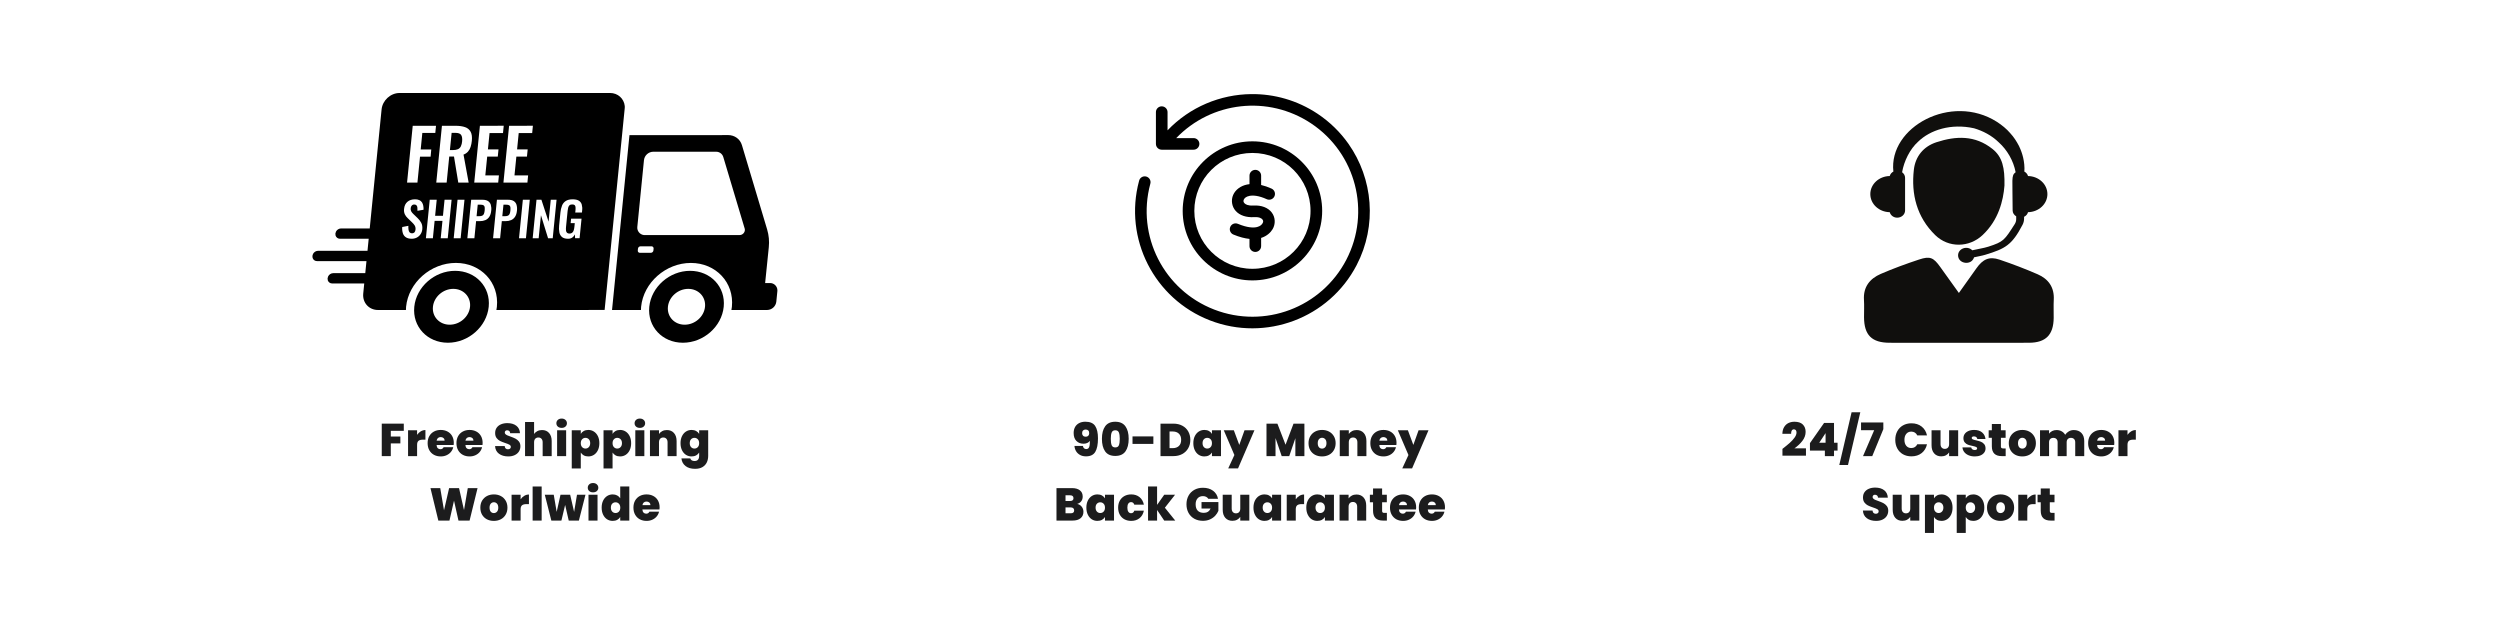 <svg version="1.0" preserveAspectRatio="xMidYMid meet" height="500" viewBox="0 0 1500 375" zoomAndPan="magnify" width="2000" xmlns:xlink="http://www.w3.org/1999/xlink" xmlns="http://www.w3.org/2000/svg"><defs><g></g><clipPath id="40d68750d8"><path clip-rule="nonzero" d="M 187.445 55.73 L 466.445 55.73 L 466.445 205.66 L 187.445 205.66 Z M 187.445 55.73"></path></clipPath><clipPath id="adf1abea03"><path clip-rule="nonzero" d="M 1118 154 L 1232.598 154 L 1232.598 205.711 L 1118 205.711 Z M 1118 154"></path></clipPath><clipPath id="d83dd28db2"><rect height="79" y="0" width="200" x="0"></rect></clipPath><clipPath id="3dfe9a1856"><rect height="79" y="0" width="237" x="0"></rect></clipPath><clipPath id="eb4c82cf3e"><rect height="79" y="0" width="215" x="0"></rect></clipPath></defs><g clip-path="url(#40d68750d8)"><path fill-rule="evenodd" fill-opacity="1" d="M 412.949 173.316 C 406.816 173.316 401.336 178.133 400.75 184.07 C 400.16 190.012 404.66 194.82 410.812 194.82 C 416.961 194.82 422.426 190.008 423.012 184.07 C 423.609 178.133 419.102 173.316 412.949 173.316 Z M 271.969 173.316 C 265.824 173.316 260.355 178.133 259.758 184.07 C 259.168 190.012 263.672 194.82 269.82 194.82 C 275.969 194.82 281.434 190.008 282.023 184.07 C 282.609 178.133 278.109 173.316 271.969 173.316 Z M 414.047 162.496 C 426.383 162.496 435.418 172.148 434.23 184.066 C 433.047 195.988 422.074 205.641 409.746 205.641 C 397.41 205.641 388.367 195.988 389.566 184.066 C 390.773 172.148 401.719 162.496 414.055 162.496 Z M 273.055 162.496 C 285.391 162.496 294.426 172.148 293.227 184.066 C 292.027 195.988 281.074 205.641 268.738 205.641 C 256.402 205.641 247.367 195.988 248.57 184.066 C 249.77 172.148 260.719 162.496 273.055 162.496 Z M 384.32 147.785 C 383.523 147.801 382.867 148.398 382.777 149.188 L 382.672 150.285 C 382.582 150.969 383.059 151.59 383.738 151.676 C 383.805 151.684 383.863 151.688 383.934 151.688 L 390.508 151.688 C 391.305 151.668 391.961 151.07 392.051 150.285 L 392.16 149.188 C 392.242 148.504 391.766 147.883 391.09 147.793 C 391.02 147.789 390.961 147.781 390.902 147.785 Z M 302.082 122.805 L 303.676 122.805 C 304.547 122.805 305.176 122.93 305.562 123.176 C 305.949 123.438 306.203 123.863 306.246 124.332 C 306.316 125.012 306.309 125.699 306.227 126.379 C 306.18 127.051 306.031 127.703 305.785 128.332 C 305.598 128.793 305.25 129.168 304.801 129.387 C 304.227 129.629 303.609 129.738 302.984 129.715 L 301.387 129.715 L 302.082 122.812 Z M 286.637 122.805 L 288.23 122.805 C 289.105 122.805 289.738 122.93 290.125 123.176 C 290.512 123.438 290.766 123.863 290.805 124.332 C 290.879 125.012 290.871 125.699 290.789 126.379 C 290.734 127.047 290.586 127.703 290.348 128.332 C 290.16 128.789 289.812 129.168 289.363 129.387 C 288.789 129.629 288.172 129.738 287.547 129.715 L 285.949 129.715 L 286.637 122.812 Z M 321.906 119.844 L 319.605 142.949 L 323.199 142.949 L 324.57 129.145 L 328.84 142.949 L 331.637 142.949 L 333.938 119.844 L 330.457 119.844 L 329.145 133.004 L 324.844 119.844 Z M 313.707 119.844 L 311.406 142.949 L 315.566 142.949 L 317.867 119.844 Z M 298.152 119.844 L 295.848 142.949 L 300.066 142.949 L 301.09 132.684 L 303.371 132.684 C 304.512 132.707 305.645 132.492 306.703 132.055 C 307.664 131.633 308.477 130.93 309.035 130.043 C 309.648 129.125 310.02 127.914 310.168 126.41 C 310.324 125.223 310.234 124.016 309.906 122.859 C 309.641 121.934 309.043 121.141 308.223 120.621 C 307.41 120.109 306.316 119.855 304.922 119.852 Z M 282.715 119.844 L 280.414 142.949 L 284.633 142.949 L 285.652 132.684 L 287.934 132.684 C 289.074 132.707 290.207 132.492 291.266 132.055 C 292.227 131.633 293.039 130.93 293.598 130.043 C 294.203 129.125 294.582 127.914 294.73 126.41 C 294.887 125.223 294.797 124.016 294.477 122.859 C 294.203 121.934 293.605 121.141 292.785 120.621 C 291.973 120.109 290.879 119.855 289.484 119.852 Z M 274.531 119.844 L 272.219 142.949 L 276.387 142.949 L 278.691 119.844 Z M 257.844 119.844 L 255.539 142.949 L 259.727 142.949 L 260.77 132.512 L 265.477 132.512 L 264.43 142.949 L 268.648 142.949 L 270.953 119.844 L 266.734 119.844 L 265.773 129.496 L 261.07 129.496 L 262.031 119.844 Z M 343.598 119.586 C 341.906 119.586 340.551 119.906 339.531 120.543 C 338.492 121.191 337.688 122.156 337.242 123.293 C 336.703 124.664 336.367 126.105 336.25 127.57 L 335.473 135.324 C 335.305 136.727 335.355 138.148 335.637 139.531 C 335.848 140.613 336.43 141.59 337.285 142.285 C 338.113 142.926 339.285 143.25 340.797 143.254 C 341.719 143.293 342.629 143.039 343.391 142.523 C 344.062 142.039 344.598 141.398 344.957 140.656 L 345.047 142.938 L 347.75 142.938 L 348.922 131.219 L 342.652 131.219 L 342.383 133.871 L 344.867 133.871 L 344.648 136.039 C 344.59 136.773 344.441 137.5 344.227 138.203 C 344.055 138.75 343.75 139.246 343.324 139.633 C 342.867 139.992 342.289 140.176 341.707 140.145 C 341.16 140.188 340.633 140.016 340.215 139.672 C 339.855 139.305 339.641 138.828 339.605 138.316 C 339.531 137.629 339.531 136.93 339.605 136.238 L 340.566 126.574 C 340.633 125.922 340.738 125.27 340.895 124.633 C 341.012 124.094 341.273 123.602 341.66 123.207 C 342.027 122.848 342.586 122.664 343.324 122.664 C 344.031 122.664 344.523 122.805 344.805 123.082 C 345.121 123.41 345.297 123.84 345.312 124.293 C 345.367 124.93 345.352 125.566 345.285 126.203 L 345.148 127.516 L 349.168 127.516 L 349.285 126.316 C 349.449 125.098 349.359 123.863 349.039 122.68 C 348.758 121.715 348.117 120.895 347.258 120.383 C 346.379 119.852 345.148 119.586 343.578 119.586 Z M 248.973 119.586 C 247.129 119.586 245.633 120.078 244.469 121.066 C 243.301 122.059 242.629 123.465 242.449 125.289 C 242.293 126.379 242.434 127.488 242.852 128.504 C 243.27 129.391 243.859 130.184 244.574 130.844 L 247.227 133.414 C 247.855 133.98 248.406 134.633 248.859 135.352 C 249.27 136.109 249.418 136.98 249.293 137.832 C 249.254 138.398 249.055 138.934 248.711 139.387 C 247.906 140.18 246.625 140.203 245.781 139.445 C 245.418 138.992 245.184 138.441 245.117 137.859 C 245 137.074 244.969 136.281 245.02 135.492 L 241.332 136.207 C 241.211 137.504 241.355 138.812 241.75 140.055 C 242.078 141.043 242.734 141.887 243.621 142.438 C 244.5 142.977 245.633 143.25 247.02 143.25 C 248.098 143.266 249.164 143.02 250.129 142.52 C 251.02 142.051 251.789 141.359 252.348 140.512 C 252.93 139.637 253.281 138.633 253.371 137.586 C 253.52 136.066 253.309 134.77 252.742 133.695 C 252.191 132.641 251.461 131.691 250.59 130.887 L 247.957 128.348 C 247.465 127.898 247.047 127.375 246.715 126.793 C 246.422 126.199 246.324 125.527 246.422 124.871 C 246.461 124.297 246.691 123.754 247.07 123.328 C 247.449 122.914 248.004 122.688 248.57 122.715 C 249.062 122.672 249.555 122.848 249.902 123.199 C 250.211 123.582 250.387 124.051 250.426 124.539 C 250.492 125.184 250.508 125.832 250.477 126.48 L 254.121 125.852 C 254.16 125.051 254.102 124.258 253.965 123.469 C 253.848 122.758 253.586 122.074 253.215 121.461 C 252.824 120.855 252.273 120.375 251.625 120.078 C 250.781 119.715 249.883 119.543 248.965 119.578 Z M 391.902 91.039 C 389.066 91.102 386.711 93.242 386.383 96.062 L 382.398 136.035 C 382.09 138.484 383.828 140.719 386.281 141.027 C 386.488 141.051 386.703 141.062 386.914 141.059 L 428.031 141.059 L 428.031 141.027 L 443.816 141.027 C 444.176 141.027 444.539 140.957 444.875 140.828 C 446.375 140.242 447.246 138.613 446.82 137.164 L 433.969 94.199 C 433.395 92.285 431.621 90.996 429.625 91.039 L 391.879 91.039 Z M 436.848 81.039 C 440.777 81.039 444.07 83.43 445.152 87.078 L 460.297 137.711 C 461.32 141.168 461.652 144.793 461.273 148.379 L 459.082 169.82 L 461.938 169.82 C 464.375 169.77 466.387 171.703 466.441 174.137 C 466.445 174.355 466.441 174.578 466.41 174.793 L 465.789 181.016 C 465.469 183.805 463.137 185.93 460.336 185.988 L 438.844 185.988 L 439.137 184.09 C 440.598 169.559 429.566 157.766 414.523 157.766 C 399.48 157.766 386.109 169.547 384.664 184.09 L 384.566 185.988 L 367.219 185.988 L 377.68 81.082 L 436.832 81.059 Z M 270.961 79.719 L 273.234 79.719 C 275 79.719 276.156 80.148 276.699 81 C 277.25 81.855 277.438 83.141 277.266 84.848 C 277.191 85.875 276.938 86.883 276.508 87.816 C 276.148 88.559 275.543 89.156 274.801 89.5 C 273.875 89.883 272.875 90.066 271.879 90.027 L 269.945 90.027 L 270.977 79.719 Z M 305.457 75.469 L 302.066 109.543 L 316.445 109.543 L 316.875 105.254 L 308.691 105.254 L 309.816 93.977 L 316.168 93.977 L 316.602 89.645 L 310.25 89.645 L 311.227 79.848 L 319.301 79.848 L 319.738 75.457 Z M 287.941 75.469 L 284.543 109.543 L 298.922 109.543 L 299.352 105.254 L 291.191 105.254 L 292.316 93.977 L 298.668 93.977 L 299.098 89.645 L 292.75 89.645 L 293.727 79.848 L 301.797 79.848 L 302.238 75.457 Z M 265.16 75.469 L 261.762 109.543 L 267.988 109.543 L 269.543 93.938 L 272.398 93.938 L 274.965 109.543 L 281.188 109.543 L 278.109 92.758 C 279.137 92.391 280.062 91.777 280.793 90.973 C 281.5 90.156 282.031 89.203 282.352 88.176 C 282.738 86.973 282.992 85.73 283.102 84.473 C 283.328 82.199 283.094 80.406 282.395 79.09 C 281.688 77.762 280.496 76.758 279.062 76.293 C 277.527 75.746 275.613 75.473 273.324 75.469 Z M 247.637 75.469 L 244.238 109.543 L 250.461 109.543 L 252.012 94.02 L 258.363 94.02 L 258.758 89.691 L 252.414 89.691 L 253.398 79.766 L 261.18 79.766 L 261.605 75.473 Z M 239.805 55.785 L 366 55.785 C 370.754 55.785 374.391 59.16 374.859 63.645 L 374.859 64.723 L 362.77 185.969 L 353.312 185.969 L 353.02 185.996 L 297.84 185.996 L 298.129 184.07 C 299.59 169.543 288.559 157.75 273.512 157.75 C 258.469 157.75 245.102 169.531 243.648 184.07 L 243.559 185.996 L 226.797 185.996 C 221.363 185.996 217.398 181.59 217.941 176.152 L 218.543 170.078 L 199.328 170.078 C 198.121 170.102 197.039 169.336 196.668 168.188 L 196.547 166.984 L 196.906 165.781 C 197.496 164.641 198.664 163.918 199.945 163.891 L 219.164 163.891 L 219.879 156.668 L 190.227 156.668 C 189.02 156.695 187.938 155.926 187.566 154.777 L 187.445 153.574 L 187.805 152.371 C 188.395 151.23 189.562 150.504 190.848 150.48 L 220.496 150.48 L 221.223 143.254 L 204.008 143.254 C 202.809 143.273 201.73 142.508 201.348 141.363 L 201.23 140.156 L 201.594 138.957 C 202.184 137.816 203.348 137.094 204.629 137.066 L 221.832 137.066 L 228.957 65.637 C 229.504 60.199 234.348 55.793 239.773 55.793 Z M 239.805 55.785" fill="#000000"></path></g><path fill-rule="nonzero" fill-opacity="1" d="M 750.781 56.461 C 764.477 56.316 778.312 60.148 790.469 68.211 C 797.945 73.176 804.188 79.348 809.09 86.309 C 823.785 107.199 826.391 135.227 813.977 159.086 C 797.434 190.895 759.461 205.195 725.973 192.238 C 692.484 179.27 674.129 143.148 683.438 108.527 C 683.871 106.598 685.824 105.414 687.738 105.926 C 689.656 106.445 690.758 108.441 690.172 110.332 C 681.781 141.566 698.277 174.027 728.504 185.73 C 758.719 197.434 792.844 184.586 807.781 155.879 C 822.703 127.172 813.594 91.918 786.605 74 C 760.863 56.922 726.836 60.902 705.734 82.863 L 716.078 82.863 C 718.031 82.824 719.629 84.391 719.629 86.34 C 719.629 88.289 718.031 89.863 716.078 89.824 L 697.035 89.824 C 695.109 89.824 693.551 88.262 693.551 86.34 L 693.551 67.344 C 693.512 65.379 695.117 63.773 697.09 63.805 C 699.016 63.836 700.566 65.418 700.527 67.344 L 700.527 78.203 C 713.98 64.133 732.246 56.652 750.781 56.461 Z M 750.781 56.461" fill="#000000"></path><path fill-rule="nonzero" fill-opacity="1" d="M 751.453 91.773 C 770.758 91.773 786.32 107.285 786.32 126.531 C 786.32 145.762 770.758 161.277 751.453 161.277 C 732.16 161.277 716.598 145.762 716.598 126.531 C 716.598 107.285 732.16 91.773 751.453 91.773 Z M 751.453 84.801 C 728.387 84.801 709.613 103.523 709.613 126.527 C 709.613 149.523 728.387 168.246 751.453 168.246 C 774.531 168.246 793.305 149.523 793.305 126.527 C 793.305 103.527 774.531 84.801 751.453 84.801 Z M 751.453 84.801" fill="#000000"></path><path fill-rule="nonzero" fill-opacity="1" d="M 753.129 101.914 C 751.211 101.941 749.676 103.516 749.695 105.438 L 749.695 110.496 C 749.242 110.555 748.789 110.613 748.348 110.695 C 744.332 111.492 741.242 113.875 739.887 116.984 C 738.531 120.094 739.051 123.918 741.426 126.566 C 743.805 129.215 747.711 130.559 752.453 130.285 C 755.668 130.094 756.984 131.043 757.5 131.723 C 758.016 132.402 758.047 133.102 757.555 133.941 C 757.121 134.68 756.293 135.707 754.223 136.227 C 752.156 136.742 748.547 136.707 742.75 134.305 C 740.961 133.539 738.883 134.371 738.145 136.176 C 737.395 137.973 738.27 140.027 740.078 140.746 C 743.734 142.254 746.91 143.059 749.691 143.336 L 749.691 147.609 C 749.66 149.559 751.234 151.164 753.184 151.164 C 755.137 151.164 756.719 149.559 756.68 147.609 L 756.68 142.754 C 760.191 141.656 762.465 139.391 763.598 137.453 C 765.379 134.398 765.27 130.422 763.059 127.516 C 760.855 124.602 756.863 123.039 752.031 123.32 C 748.797 123.52 747.277 122.617 746.645 121.906 C 746.016 121.207 745.938 120.562 746.285 119.754 C 746.645 118.949 747.547 117.949 749.711 117.527 C 751.879 117.098 755.324 117.363 760.039 119.516 C 761.789 120.312 763.867 119.547 764.668 117.785 C 765.477 116.039 764.695 113.965 762.945 113.168 C 760.734 112.16 758.645 111.449 756.68 110.996 L 756.68 105.43 C 756.711 103.469 755.102 101.871 753.129 101.914 Z M 753.129 101.914" fill="#000000"></path><path fill-rule="nonzero" fill-opacity="1" d="M 1216.809 105.621 C 1216.488 104.469 1215.707 103.52 1214.605 102.941 C 1214.848 100.344 1214.492 97.156 1213.883 94.535 C 1213.367 92.375 1212.559 89.965 1211.32 87.453 C 1210.008 84.969 1208.395 82.324 1206.129 79.891 C 1203.977 77.371 1201.203 75.078 1198.074 73.059 C 1170.781 55.742 1133.098 76.223 1136.023 102.949 C 1134.93 103.527 1134.156 104.469 1133.836 105.613 C 1127.379 105.73 1122.184 110.531 1122.184 116.461 C 1122.184 122.391 1127.379 127.199 1133.836 127.316 C 1134.352 129.184 1136.117 130.605 1138.324 130.605 C 1140.941 130.605 1143.047 128.672 1143.047 126.281 L 1143.047 106.656 C 1143.047 105.297 1142.324 104.129 1141.258 103.34 C 1142.438 96.582 1145.953 89.445 1150.875 85.012 C 1158.102 77.965 1170.645 73.898 1184.434 76.969 C 1189.738 78.547 1194.961 81.203 1199.312 85.461 C 1204.156 89.812 1208.09 96.336 1209.371 103.34 C 1206.582 105.41 1207.582 107.199 1207.582 126.281 C 1207.582 127.773 1208.465 129.027 1209.719 129.801 L 1209.719 131.465 C 1209.719 132.516 1209.422 133.551 1208.852 134.441 C 1202.68 144.059 1202.273 145.035 1192.957 148.02 C 1190.023 148.953 1186.715 149.359 1183.367 150.176 C 1180.281 147.129 1174.844 149.133 1174.844 153.211 C 1174.844 158.359 1182.883 159.539 1184.438 154.391 C 1186.699 153.84 1189.023 153.516 1191.211 152.848 C 1203.23 149.191 1207.164 147.02 1213.527 134.875 C 1214.129 133.727 1214.449 132.449 1214.449 131.156 L 1214.449 130.082 C 1215.637 129.52 1216.477 128.527 1216.809 127.309 C 1223.262 127.191 1228.445 122.391 1228.445 116.461 C 1228.445 110.539 1223.262 105.746 1216.809 105.621" fill="#100f0d"></path><g clip-path="url(#adf1abea03)"><path fill-rule="nonzero" fill-opacity="1" d="M 1175.328 175.777 C 1179.188 170.359 1182.551 165.703 1185.844 161.004 C 1189.703 155.492 1193.594 153.711 1199.691 155.77 C 1207.438 158.383 1215.105 161.309 1222.609 164.574 C 1229.047 167.375 1232.66 172.387 1232.262 179.816 C 1232.059 183.473 1232.262 187.145 1232.211 190.809 C 1232.082 200.902 1227.48 205.602 1217.48 205.652 C 1204.57 205.734 1191.66 205.684 1178.746 205.684 C 1163.742 205.684 1148.73 205.719 1133.734 205.66 C 1123.004 205.609 1118.477 201.027 1118.418 190.352 C 1118.398 186.863 1118.594 183.363 1118.375 179.891 C 1117.898 172.156 1121.883 167.188 1128.449 164.348 C 1135.957 161.105 1143.664 158.289 1151.426 155.719 C 1158.043 153.516 1160.094 154.5 1164.191 160.242 C 1167.719 165.188 1171.273 170.121 1175.328 175.777" fill="#100f0d"></path></g><path fill-rule="nonzero" fill-opacity="1" d="M 1202.68 111.344 C 1201.969 120.453 1199.098 132.09 1189.543 141.055 C 1181.449 148.648 1169.094 148.836 1161.129 141.062 C 1150.094 130.277 1146.609 116.57 1148.32 101.77 C 1149.211 94.027 1153.93 87.93 1161.859 85.34 C 1173.648 81.477 1185.07 81.094 1195.445 89.344 C 1201.508 94.152 1202.891 100.754 1202.68 111.344" fill="#100f0d"></path><g transform="matrix(1, 0, 0, 1, 227, 244)"><g clip-path="url(#d83dd28db2)"><g fill-opacity="1" fill="#1c1c1d"><g transform="translate(0.508, 29.669)"><g><path d="M 14.766 -19.484 L 14.766 -15.172 L 6.969 -15.172 L 6.969 -11.75 L 12.719 -11.75 L 12.719 -7.625 L 6.969 -7.625 L 6.969 0 L 1.547 0 L 1.547 -19.484 Z M 14.766 -19.484"></path></g></g></g><g fill-opacity="1" fill="#1c1c1d"><g transform="translate(16.288, 29.669)"><g><path d="M 6.969 -12.766 C 7.57 -13.648 8.305 -14.348 9.172 -14.859 C 10.035 -15.379 10.969 -15.641 11.969 -15.641 L 11.969 -9.875 L 10.453 -9.875 C 9.266 -9.875 8.383 -9.641 7.812 -9.172 C 7.25 -8.711 6.969 -7.91 6.969 -6.766 L 6.969 0 L 1.547 0 L 1.547 -15.5 L 6.969 -15.5 Z M 6.969 -12.766"></path></g></g></g><g fill-opacity="1" fill="#1c1c1d"><g transform="translate(28.917, 29.669)"><g><path d="M 16.359 -7.938 C 16.359 -7.508 16.332 -7.082 16.281 -6.656 L 6.031 -6.656 C 6.082 -5.812 6.316 -5.18 6.734 -4.766 C 7.148 -4.348 7.676 -4.141 8.312 -4.141 C 9.219 -4.141 9.863 -4.547 10.25 -5.359 L 16.031 -5.359 C 15.789 -4.297 15.32 -3.344 14.625 -2.5 C 13.938 -1.664 13.066 -1.008 12.016 -0.531 C 10.973 -0.051 9.816 0.188 8.547 0.188 C 7.016 0.188 5.656 -0.129 4.469 -0.766 C 3.281 -1.41 2.348 -2.332 1.672 -3.531 C 0.992 -4.727 0.656 -6.141 0.656 -7.766 C 0.656 -9.391 0.988 -10.797 1.656 -11.984 C 2.32 -13.172 3.25 -14.086 4.438 -14.734 C 5.625 -15.379 6.992 -15.703 8.547 -15.703 C 10.066 -15.703 11.414 -15.383 12.594 -14.75 C 13.781 -14.125 14.703 -13.227 15.359 -12.062 C 16.023 -10.895 16.359 -9.52 16.359 -7.938 Z M 10.828 -9.281 C 10.828 -9.945 10.609 -10.469 10.172 -10.844 C 9.734 -11.227 9.18 -11.422 8.516 -11.422 C 7.848 -11.422 7.301 -11.238 6.875 -10.875 C 6.457 -10.52 6.18 -9.988 6.047 -9.281 Z M 10.828 -9.281"></path></g></g></g><g fill-opacity="1" fill="#1c1c1d"><g transform="translate(46.217, 29.669)"><g><path d="M 16.359 -7.938 C 16.359 -7.508 16.332 -7.082 16.281 -6.656 L 6.031 -6.656 C 6.082 -5.812 6.316 -5.18 6.734 -4.766 C 7.148 -4.348 7.676 -4.141 8.312 -4.141 C 9.219 -4.141 9.863 -4.547 10.25 -5.359 L 16.031 -5.359 C 15.789 -4.297 15.32 -3.344 14.625 -2.5 C 13.938 -1.664 13.066 -1.008 12.016 -0.531 C 10.973 -0.051 9.816 0.188 8.547 0.188 C 7.016 0.188 5.656 -0.129 4.469 -0.766 C 3.281 -1.41 2.348 -2.332 1.672 -3.531 C 0.992 -4.727 0.656 -6.141 0.656 -7.766 C 0.656 -9.391 0.988 -10.797 1.656 -11.984 C 2.32 -13.172 3.25 -14.086 4.438 -14.734 C 5.625 -15.379 6.992 -15.703 8.547 -15.703 C 10.066 -15.703 11.414 -15.383 12.594 -14.75 C 13.781 -14.125 14.703 -13.227 15.359 -12.062 C 16.023 -10.895 16.359 -9.52 16.359 -7.938 Z M 10.828 -9.281 C 10.828 -9.945 10.609 -10.469 10.172 -10.844 C 9.734 -11.227 9.18 -11.422 8.516 -11.422 C 7.848 -11.422 7.301 -11.238 6.875 -10.875 C 6.457 -10.52 6.18 -9.988 6.047 -9.281 Z M 10.828 -9.281"></path></g></g></g><g fill-opacity="1" fill="#1c1c1d"><g transform="translate(63.517, 29.669)"><g></g></g></g><g fill-opacity="1" fill="#1c1c1d"><g transform="translate(69.071, 29.669)"><g><path d="M 8.906 0.188 C 6.633 0.188 4.77 -0.348 3.312 -1.422 C 1.863 -2.504 1.082 -4.047 0.969 -6.047 L 6.75 -6.047 C 6.801 -5.367 7 -4.875 7.344 -4.562 C 7.695 -4.25 8.148 -4.094 8.703 -4.094 C 9.203 -4.094 9.613 -4.219 9.938 -4.469 C 10.258 -4.719 10.422 -5.062 10.422 -5.5 C 10.422 -6.07 10.148 -6.516 9.609 -6.828 C 9.078 -7.141 8.211 -7.488 7.016 -7.875 C 5.742 -8.301 4.719 -8.711 3.938 -9.109 C 3.156 -9.504 2.473 -10.082 1.891 -10.844 C 1.305 -11.613 1.016 -12.613 1.016 -13.844 C 1.016 -15.102 1.328 -16.176 1.953 -17.062 C 2.586 -17.957 3.457 -18.633 4.562 -19.094 C 5.664 -19.562 6.914 -19.797 8.312 -19.797 C 10.582 -19.797 12.395 -19.266 13.75 -18.203 C 15.102 -17.141 15.828 -15.648 15.922 -13.734 L 10.031 -13.734 C 10.008 -14.328 9.828 -14.77 9.484 -15.062 C 9.148 -15.352 8.719 -15.5 8.188 -15.5 C 7.781 -15.5 7.445 -15.379 7.188 -15.141 C 6.926 -14.898 6.797 -14.562 6.797 -14.125 C 6.797 -13.758 6.938 -13.441 7.219 -13.172 C 7.508 -12.898 7.863 -12.664 8.281 -12.469 C 8.707 -12.281 9.336 -12.039 10.172 -11.75 C 11.41 -11.32 12.426 -10.898 13.219 -10.484 C 14.02 -10.078 14.711 -9.5 15.297 -8.75 C 15.879 -8 16.172 -7.055 16.172 -5.922 C 16.172 -4.754 15.879 -3.707 15.297 -2.781 C 14.711 -1.863 13.875 -1.141 12.781 -0.609 C 11.688 -0.078 10.395 0.188 8.906 0.188 Z M 8.906 0.188"></path></g></g></g><g fill-opacity="1" fill="#1c1c1d"><g transform="translate(86.482, 29.669)"><g><path d="M 11.75 -15.641 C 13.52 -15.641 14.926 -15.047 15.969 -13.859 C 17.008 -12.672 17.531 -11.062 17.531 -9.031 L 17.531 0 L 12.109 0 L 12.109 -8.312 C 12.109 -9.195 11.875 -9.895 11.406 -10.406 C 10.945 -10.914 10.332 -11.172 9.562 -11.172 C 8.75 -11.172 8.113 -10.914 7.656 -10.406 C 7.195 -9.895 6.969 -9.195 6.969 -8.312 L 6.969 0 L 1.547 0 L 1.547 -20.453 L 6.969 -20.453 L 6.969 -13.297 C 7.445 -13.992 8.094 -14.555 8.906 -14.984 C 9.727 -15.422 10.676 -15.641 11.75 -15.641 Z M 11.75 -15.641"></path></g></g></g><g fill-opacity="1" fill="#1c1c1d"><g transform="translate(105.716, 29.669)"><g><path d="M 4.281 -16.938 C 3.32 -16.938 2.551 -17.195 1.969 -17.719 C 1.395 -18.25 1.109 -18.91 1.109 -19.703 C 1.109 -20.516 1.395 -21.188 1.969 -21.719 C 2.551 -22.258 3.32 -22.531 4.281 -22.531 C 5.219 -22.531 5.977 -22.258 6.562 -21.719 C 7.145 -21.188 7.438 -20.516 7.438 -19.703 C 7.438 -18.91 7.145 -18.25 6.562 -17.719 C 5.977 -17.195 5.219 -16.938 4.281 -16.938 Z M 6.969 -15.5 L 6.969 0 L 1.547 0 L 1.547 -15.5 Z M 6.969 -15.5"></path></g></g></g><g fill-opacity="1" fill="#1c1c1d"><g transform="translate(114.504, 29.669)"><g><path d="M 6.969 -13.344 C 7.383 -14.062 7.977 -14.633 8.75 -15.062 C 9.531 -15.488 10.445 -15.703 11.5 -15.703 C 12.727 -15.703 13.844 -15.379 14.844 -14.734 C 15.852 -14.086 16.648 -13.164 17.234 -11.969 C 17.816 -10.77 18.109 -9.367 18.109 -7.766 C 18.109 -6.16 17.816 -4.754 17.234 -3.547 C 16.648 -2.336 15.852 -1.41 14.844 -0.766 C 13.844 -0.129 12.727 0.188 11.5 0.188 C 10.445 0.188 9.535 -0.02 8.766 -0.438 C 8.004 -0.863 7.406 -1.438 6.969 -2.156 L 6.969 7.406 L 1.547 7.406 L 1.547 -15.5 L 6.969 -15.5 Z M 12.609 -7.766 C 12.609 -8.773 12.332 -9.562 11.781 -10.125 C 11.238 -10.688 10.57 -10.969 9.781 -10.969 C 8.988 -10.969 8.32 -10.68 7.781 -10.109 C 7.238 -9.547 6.969 -8.766 6.969 -7.766 C 6.969 -6.754 7.238 -5.961 7.781 -5.391 C 8.32 -4.816 8.988 -4.531 9.781 -4.531 C 10.57 -4.531 11.238 -4.82 11.781 -5.406 C 12.332 -5.988 12.609 -6.773 12.609 -7.766 Z M 12.609 -7.766"></path></g></g></g><g fill-opacity="1" fill="#1c1c1d"><g transform="translate(133.572, 29.669)"><g><path d="M 6.969 -13.344 C 7.383 -14.062 7.977 -14.633 8.75 -15.062 C 9.531 -15.488 10.445 -15.703 11.5 -15.703 C 12.727 -15.703 13.844 -15.379 14.844 -14.734 C 15.852 -14.086 16.648 -13.164 17.234 -11.969 C 17.816 -10.77 18.109 -9.367 18.109 -7.766 C 18.109 -6.16 17.816 -4.754 17.234 -3.547 C 16.648 -2.336 15.852 -1.41 14.844 -0.766 C 13.844 -0.129 12.727 0.188 11.5 0.188 C 10.445 0.188 9.535 -0.02 8.766 -0.438 C 8.004 -0.863 7.406 -1.438 6.969 -2.156 L 6.969 7.406 L 1.547 7.406 L 1.547 -15.5 L 6.969 -15.5 Z M 12.609 -7.766 C 12.609 -8.773 12.332 -9.562 11.781 -10.125 C 11.238 -10.688 10.57 -10.969 9.781 -10.969 C 8.988 -10.969 8.32 -10.68 7.781 -10.109 C 7.238 -9.547 6.969 -8.766 6.969 -7.766 C 6.969 -6.754 7.238 -5.961 7.781 -5.391 C 8.32 -4.816 8.988 -4.531 9.781 -4.531 C 10.57 -4.531 11.238 -4.82 11.781 -5.406 C 12.332 -5.988 12.609 -6.773 12.609 -7.766 Z M 12.609 -7.766"></path></g></g></g><g fill-opacity="1" fill="#1c1c1d"><g transform="translate(152.641, 29.669)"><g><path d="M 4.281 -16.938 C 3.32 -16.938 2.551 -17.195 1.969 -17.719 C 1.395 -18.25 1.109 -18.91 1.109 -19.703 C 1.109 -20.516 1.395 -21.188 1.969 -21.719 C 2.551 -22.258 3.32 -22.531 4.281 -22.531 C 5.219 -22.531 5.977 -22.258 6.562 -21.719 C 7.145 -21.188 7.438 -20.516 7.438 -19.703 C 7.438 -18.91 7.145 -18.25 6.562 -17.719 C 5.977 -17.195 5.219 -16.938 4.281 -16.938 Z M 6.969 -15.5 L 6.969 0 L 1.547 0 L 1.547 -15.5 Z M 6.969 -15.5"></path></g></g></g><g fill-opacity="1" fill="#1c1c1d"><g transform="translate(161.429, 29.669)"><g><path d="M 11.688 -15.641 C 13.477 -15.641 14.898 -15.047 15.953 -13.859 C 17.004 -12.672 17.531 -11.062 17.531 -9.031 L 17.531 0 L 12.109 0 L 12.109 -8.312 C 12.109 -9.195 11.875 -9.895 11.406 -10.406 C 10.945 -10.914 10.332 -11.172 9.562 -11.172 C 8.75 -11.172 8.113 -10.914 7.656 -10.406 C 7.195 -9.895 6.969 -9.195 6.969 -8.312 L 6.969 0 L 1.547 0 L 1.547 -15.5 L 6.969 -15.5 L 6.969 -13.297 C 7.445 -13.992 8.086 -14.555 8.891 -14.984 C 9.703 -15.422 10.633 -15.641 11.688 -15.641 Z M 11.688 -15.641"></path></g></g></g><g fill-opacity="1" fill="#1c1c1d"><g transform="translate(180.663, 29.669)"><g><path d="M 7.266 -15.703 C 8.316 -15.703 9.234 -15.488 10.016 -15.062 C 10.797 -14.633 11.398 -14.062 11.828 -13.344 L 11.828 -15.5 L 17.25 -15.5 L 17.25 -0.172 C 17.25 1.285 16.973 2.598 16.422 3.766 C 15.867 4.941 15.004 5.879 13.828 6.578 C 12.66 7.273 11.18 7.625 9.391 7.625 C 6.992 7.625 5.078 7.062 3.641 5.938 C 2.211 4.812 1.395 3.285 1.188 1.359 L 6.516 1.359 C 6.629 1.848 6.906 2.234 7.344 2.516 C 7.789 2.797 8.363 2.938 9.062 2.938 C 10.906 2.938 11.828 1.898 11.828 -0.172 L 11.828 -2.156 C 11.398 -1.438 10.797 -0.863 10.016 -0.438 C 9.234 -0.02 8.316 0.188 7.266 0.188 C 6.035 0.188 4.914 -0.129 3.906 -0.766 C 2.906 -1.41 2.113 -2.336 1.531 -3.547 C 0.945 -4.754 0.656 -6.16 0.656 -7.766 C 0.656 -9.367 0.945 -10.77 1.531 -11.969 C 2.113 -13.164 2.906 -14.086 3.906 -14.734 C 4.914 -15.379 6.035 -15.703 7.266 -15.703 Z M 11.828 -7.766 C 11.828 -8.766 11.555 -9.547 11.016 -10.109 C 10.473 -10.68 9.805 -10.969 9.016 -10.969 C 8.203 -10.969 7.523 -10.688 6.984 -10.125 C 6.453 -9.562 6.188 -8.773 6.188 -7.766 C 6.188 -6.773 6.453 -5.988 6.984 -5.406 C 7.523 -4.82 8.203 -4.531 9.016 -4.531 C 9.805 -4.531 10.473 -4.816 11.016 -5.391 C 11.555 -5.961 11.828 -6.754 11.828 -7.766 Z M 11.828 -7.766"></path></g></g></g><g fill-opacity="1" fill="#1c1c1d"><g transform="translate(30.533, 68.348)"><g><path d="M 29 -19.484 L 24.219 0 L 17.547 0 L 14.875 -11.938 L 12.141 0 L 5.469 0 L 0.75 -19.484 L 6.609 -19.484 L 8.875 -6.156 L 11.938 -19.484 L 17.891 -19.484 L 20.875 -6.281 L 23.141 -19.484 Z M 29 -19.484"></path></g></g></g><g fill-opacity="1" fill="#1c1c1d"><g transform="translate(60.545, 68.348)"><g><path d="M 8.766 0.188 C 7.211 0.188 5.82 -0.129 4.594 -0.766 C 3.375 -1.41 2.41 -2.332 1.703 -3.531 C 1.004 -4.727 0.656 -6.141 0.656 -7.766 C 0.656 -9.367 1.008 -10.77 1.719 -11.969 C 2.438 -13.164 3.406 -14.086 4.625 -14.734 C 5.852 -15.379 7.242 -15.703 8.797 -15.703 C 10.336 -15.703 11.719 -15.379 12.938 -14.734 C 14.164 -14.086 15.133 -13.164 15.844 -11.969 C 16.562 -10.77 16.922 -9.367 16.922 -7.766 C 16.922 -6.16 16.562 -4.754 15.844 -3.547 C 15.133 -2.336 14.16 -1.41 12.922 -0.766 C 11.691 -0.129 10.305 0.188 8.766 0.188 Z M 8.766 -4.5 C 9.516 -4.5 10.145 -4.781 10.656 -5.344 C 11.164 -5.906 11.422 -6.711 11.422 -7.766 C 11.422 -8.816 11.164 -9.617 10.656 -10.172 C 10.145 -10.723 9.523 -11 8.797 -11 C 8.055 -11 7.438 -10.723 6.938 -10.172 C 6.438 -9.617 6.188 -8.816 6.188 -7.766 C 6.188 -6.691 6.426 -5.879 6.906 -5.328 C 7.383 -4.773 8.004 -4.5 8.766 -4.5 Z M 8.766 -4.5"></path></g></g></g><g fill-opacity="1" fill="#1c1c1d"><g transform="translate(78.398, 68.348)"><g><path d="M 6.969 -12.766 C 7.57 -13.648 8.305 -14.348 9.172 -14.859 C 10.035 -15.379 10.969 -15.641 11.969 -15.641 L 11.969 -9.875 L 10.453 -9.875 C 9.266 -9.875 8.383 -9.641 7.812 -9.172 C 7.25 -8.711 6.969 -7.91 6.969 -6.766 L 6.969 0 L 1.547 0 L 1.547 -15.5 L 6.969 -15.5 Z M 6.969 -12.766"></path></g></g></g><g fill-opacity="1" fill="#1c1c1d"><g transform="translate(91.027, 68.348)"><g><path d="M 6.969 -20.453 L 6.969 0 L 1.547 0 L 1.547 -20.453 Z M 6.969 -20.453"></path></g></g></g><g fill-opacity="1" fill="#1c1c1d"><g transform="translate(99.815, 68.348)"><g><path d="M 24.469 -15.5 L 20.516 0 L 14.422 0 L 12.266 -9.391 L 10.031 0 L 3.984 0 L 0.062 -15.5 L 5.438 -15.5 L 7.188 -5.219 L 9.484 -15.5 L 15.281 -15.5 L 17.656 -5.203 L 19.375 -15.5 Z M 24.469 -15.5"></path></g></g></g><g fill-opacity="1" fill="#1c1c1d"><g transform="translate(124.549, 68.348)"><g><path d="M 4.281 -16.938 C 3.32 -16.938 2.551 -17.195 1.969 -17.719 C 1.395 -18.25 1.109 -18.91 1.109 -19.703 C 1.109 -20.516 1.395 -21.188 1.969 -21.719 C 2.551 -22.258 3.32 -22.531 4.281 -22.531 C 5.219 -22.531 5.977 -22.258 6.562 -21.719 C 7.145 -21.188 7.438 -20.516 7.438 -19.703 C 7.438 -18.91 7.145 -18.25 6.562 -17.719 C 5.977 -17.195 5.219 -16.938 4.281 -16.938 Z M 6.969 -15.5 L 6.969 0 L 1.547 0 L 1.547 -15.5 Z M 6.969 -15.5"></path></g></g></g><g fill-opacity="1" fill="#1c1c1d"><g transform="translate(133.337, 68.348)"><g><path d="M 0.656 -7.766 C 0.656 -9.367 0.945 -10.77 1.531 -11.969 C 2.113 -13.164 2.91 -14.086 3.922 -14.734 C 4.93 -15.379 6.055 -15.703 7.297 -15.703 C 8.297 -15.703 9.188 -15.492 9.969 -15.078 C 10.75 -14.66 11.359 -14.094 11.797 -13.375 L 11.797 -20.453 L 17.25 -20.453 L 17.25 0 L 11.797 0 L 11.797 -2.156 C 11.379 -1.438 10.781 -0.863 10 -0.438 C 9.227 -0.02 8.316 0.188 7.266 0.188 C 6.035 0.188 4.914 -0.129 3.906 -0.766 C 2.906 -1.41 2.113 -2.336 1.531 -3.547 C 0.945 -4.754 0.656 -6.16 0.656 -7.766 Z M 11.828 -7.766 C 11.828 -8.766 11.555 -9.547 11.016 -10.109 C 10.473 -10.68 9.805 -10.969 9.016 -10.969 C 8.203 -10.969 7.523 -10.688 6.984 -10.125 C 6.453 -9.562 6.188 -8.773 6.188 -7.766 C 6.188 -6.773 6.453 -5.988 6.984 -5.406 C 7.523 -4.82 8.203 -4.531 9.016 -4.531 C 9.805 -4.531 10.473 -4.816 11.016 -5.391 C 11.555 -5.961 11.828 -6.754 11.828 -7.766 Z M 11.828 -7.766"></path></g></g></g><g fill-opacity="1" fill="#1c1c1d"><g transform="translate(152.405, 68.348)"><g><path d="M 16.359 -7.938 C 16.359 -7.508 16.332 -7.082 16.281 -6.656 L 6.031 -6.656 C 6.082 -5.812 6.316 -5.18 6.734 -4.766 C 7.148 -4.348 7.676 -4.141 8.312 -4.141 C 9.219 -4.141 9.863 -4.547 10.25 -5.359 L 16.031 -5.359 C 15.789 -4.297 15.32 -3.344 14.625 -2.5 C 13.938 -1.664 13.066 -1.008 12.016 -0.531 C 10.973 -0.051 9.816 0.188 8.547 0.188 C 7.016 0.188 5.656 -0.129 4.469 -0.766 C 3.281 -1.41 2.348 -2.332 1.672 -3.531 C 0.992 -4.727 0.656 -6.141 0.656 -7.766 C 0.656 -9.391 0.988 -10.797 1.656 -11.984 C 2.32 -13.172 3.25 -14.086 4.438 -14.734 C 5.625 -15.379 6.992 -15.703 8.547 -15.703 C 10.066 -15.703 11.414 -15.383 12.594 -14.75 C 13.781 -14.125 14.703 -13.227 15.359 -12.062 C 16.023 -10.895 16.359 -9.52 16.359 -7.938 Z M 10.828 -9.281 C 10.828 -9.945 10.609 -10.469 10.172 -10.844 C 9.734 -11.227 9.18 -11.422 8.516 -11.422 C 7.848 -11.422 7.301 -11.238 6.875 -10.875 C 6.457 -10.52 6.18 -9.988 6.047 -9.281 Z M 10.828 -9.281"></path></g></g></g></g></g><g transform="matrix(1, 0, 0, 1, 632, 244)"><g clip-path="url(#3dfe9a1856)"><g fill-opacity="1" fill="#1c1c1d"><g transform="translate(11.05, 29.669)"><g><path d="M 6.688 -6.109 C 6.906 -4.859 7.586 -4.234 8.734 -4.234 C 9.566 -4.234 10.133 -4.625 10.438 -5.406 C 10.738 -6.188 10.891 -7.441 10.891 -9.172 C 10.523 -8.641 10.008 -8.219 9.344 -7.906 C 8.676 -7.594 7.93 -7.438 7.109 -7.438 C 5.336 -7.438 3.898 -7.988 2.797 -9.094 C 1.691 -10.195 1.141 -11.789 1.141 -13.875 C 1.141 -15.238 1.422 -16.43 1.984 -17.453 C 2.555 -18.473 3.375 -19.258 4.438 -19.812 C 5.5 -20.363 6.738 -20.641 8.156 -20.641 C 10.977 -20.641 12.945 -19.785 14.062 -18.078 C 15.176 -16.379 15.734 -13.91 15.734 -10.672 C 15.734 -7.035 15.191 -4.32 14.109 -2.531 C 13.035 -0.75 11.188 0.141 8.562 0.141 C 7.145 0.141 5.926 -0.148 4.906 -0.734 C 3.883 -1.316 3.098 -2.082 2.547 -3.031 C 2.004 -3.977 1.695 -5.004 1.625 -6.109 Z M 8.406 -11.641 C 9.051 -11.641 9.555 -11.828 9.922 -12.203 C 10.285 -12.578 10.469 -13.086 10.469 -13.734 C 10.469 -14.473 10.281 -15.023 9.906 -15.391 C 9.531 -15.766 9.008 -15.953 8.344 -15.953 C 7.688 -15.953 7.164 -15.758 6.781 -15.375 C 6.406 -15 6.219 -14.461 6.219 -13.766 C 6.219 -13.117 6.406 -12.602 6.781 -12.219 C 7.164 -11.832 7.707 -11.641 8.406 -11.641 Z M 8.406 -11.641"></path></g></g></g><g fill-opacity="1" fill="#1c1c1d"><g transform="translate(28.074, 29.669)"><g><path d="M 1.078 -10.391 C 1.078 -13.555 1.723 -16.051 3.016 -17.875 C 4.305 -19.707 6.332 -20.625 9.094 -20.625 C 11.852 -20.625 13.883 -19.707 15.188 -17.875 C 16.488 -16.051 17.141 -13.555 17.141 -10.391 C 17.141 -7.18 16.492 -4.664 15.203 -2.844 C 13.91 -1.02 11.875 -0.109 9.094 -0.109 C 6.312 -0.109 4.281 -1.02 3 -2.844 C 1.719 -4.664 1.078 -7.18 1.078 -10.391 Z M 11.781 -10.391 C 11.781 -12.047 11.602 -13.312 11.25 -14.188 C 10.895 -15.062 10.176 -15.5 9.094 -15.5 C 8.008 -15.5 7.289 -15.062 6.938 -14.188 C 6.582 -13.312 6.406 -12.047 6.406 -10.391 C 6.406 -8.691 6.578 -7.406 6.922 -6.531 C 7.266 -5.656 7.988 -5.219 9.094 -5.219 C 10.195 -5.219 10.922 -5.656 11.266 -6.531 C 11.609 -7.406 11.781 -8.691 11.781 -10.391 Z M 11.781 -10.391"></path></g></g></g><g fill-opacity="1" fill="#1c1c1d"><g transform="translate(46.507, 29.669)"><g><path d="M 13.516 -11.828 L 13.516 -7.328 L 1 -7.328 L 1 -11.828 Z M 13.516 -11.828"></path></g></g></g><g fill-opacity="1" fill="#1c1c1d"><g transform="translate(62.756, 29.669)"><g><path d="M 9.266 -19.484 C 11.305 -19.484 13.094 -19.07 14.625 -18.25 C 16.164 -17.438 17.352 -16.289 18.188 -14.812 C 19.02 -13.344 19.438 -11.656 19.438 -9.75 C 19.438 -7.875 19.016 -6.195 18.172 -4.719 C 17.336 -3.25 16.148 -2.094 14.609 -1.25 C 13.066 -0.414 11.285 0 9.266 0 L 1.547 0 L 1.547 -19.484 Z M 8.844 -4.781 C 10.426 -4.781 11.672 -5.211 12.578 -6.078 C 13.484 -6.941 13.938 -8.164 13.938 -9.75 C 13.938 -11.352 13.484 -12.594 12.578 -13.469 C 11.672 -14.344 10.426 -14.781 8.844 -14.781 L 6.969 -14.781 L 6.969 -4.781 Z M 8.844 -4.781"></path></g></g></g><g fill-opacity="1" fill="#1c1c1d"><g transform="translate(83.345, 29.669)"><g><path d="M 0.656 -7.766 C 0.656 -9.367 0.945 -10.77 1.531 -11.969 C 2.113 -13.164 2.906 -14.086 3.906 -14.734 C 4.914 -15.379 6.035 -15.703 7.266 -15.703 C 8.336 -15.703 9.258 -15.488 10.031 -15.062 C 10.801 -14.633 11.398 -14.062 11.828 -13.344 L 11.828 -15.5 L 17.25 -15.5 L 17.25 0 L 11.828 0 L 11.828 -2.156 C 11.398 -1.438 10.797 -0.863 10.016 -0.438 C 9.234 -0.02 8.316 0.188 7.266 0.188 C 6.035 0.188 4.914 -0.129 3.906 -0.766 C 2.906 -1.41 2.113 -2.336 1.531 -3.547 C 0.945 -4.754 0.656 -6.16 0.656 -7.766 Z M 11.828 -7.766 C 11.828 -8.766 11.555 -9.547 11.016 -10.109 C 10.473 -10.68 9.805 -10.969 9.016 -10.969 C 8.203 -10.969 7.523 -10.688 6.984 -10.125 C 6.453 -9.562 6.188 -8.773 6.188 -7.766 C 6.188 -6.773 6.453 -5.988 6.984 -5.406 C 7.523 -4.82 8.203 -4.531 9.016 -4.531 C 9.805 -4.531 10.473 -4.816 11.016 -5.391 C 11.555 -5.961 11.828 -6.754 11.828 -7.766 Z M 11.828 -7.766"></path></g></g></g><g fill-opacity="1" fill="#1c1c1d"><g transform="translate(102.413, 29.669)"><g><path d="M 18.25 -15.5 L 8.406 7.375 L 2.516 7.375 L 6.219 -0.656 L -0.141 -15.5 L 5.891 -15.5 L 9.156 -6.719 L 12.297 -15.5 Z M 18.25 -15.5"></path></g></g></g><g fill-opacity="1" fill="#1c1c1d"><g transform="translate(120.791, 29.669)"><g></g></g></g><g fill-opacity="1" fill="#1c1c1d"><g transform="translate(126.345, 29.669)"><g><path d="M 24.297 -19.484 L 24.297 0 L 18.875 0 L 18.875 -10.75 L 15.203 0 L 10.672 0 L 6.969 -10.828 L 6.969 0 L 1.547 0 L 1.547 -19.484 L 8.094 -19.484 L 12.984 -6.828 L 17.766 -19.484 Z M 24.297 -19.484"></path></g></g></g><g fill-opacity="1" fill="#1c1c1d"><g transform="translate(152.461, 29.669)"><g><path d="M 8.766 0.188 C 7.211 0.188 5.82 -0.129 4.594 -0.766 C 3.375 -1.41 2.41 -2.332 1.703 -3.531 C 1.004 -4.727 0.656 -6.141 0.656 -7.766 C 0.656 -9.367 1.008 -10.77 1.719 -11.969 C 2.438 -13.164 3.406 -14.086 4.625 -14.734 C 5.852 -15.379 7.242 -15.703 8.797 -15.703 C 10.336 -15.703 11.719 -15.379 12.938 -14.734 C 14.164 -14.086 15.133 -13.164 15.844 -11.969 C 16.562 -10.77 16.922 -9.367 16.922 -7.766 C 16.922 -6.16 16.562 -4.754 15.844 -3.547 C 15.133 -2.336 14.16 -1.41 12.922 -0.766 C 11.691 -0.129 10.305 0.188 8.766 0.188 Z M 8.766 -4.5 C 9.516 -4.5 10.145 -4.781 10.656 -5.344 C 11.164 -5.906 11.422 -6.711 11.422 -7.766 C 11.422 -8.816 11.164 -9.617 10.656 -10.172 C 10.145 -10.723 9.523 -11 8.797 -11 C 8.055 -11 7.438 -10.723 6.938 -10.172 C 6.438 -9.617 6.188 -8.816 6.188 -7.766 C 6.188 -6.691 6.426 -5.879 6.906 -5.328 C 7.383 -4.773 8.004 -4.5 8.766 -4.5 Z M 8.766 -4.5"></path></g></g></g><g fill-opacity="1" fill="#1c1c1d"><g transform="translate(170.313, 29.669)"><g><path d="M 11.688 -15.641 C 13.477 -15.641 14.898 -15.047 15.953 -13.859 C 17.004 -12.672 17.531 -11.062 17.531 -9.031 L 17.531 0 L 12.109 0 L 12.109 -8.312 C 12.109 -9.195 11.875 -9.895 11.406 -10.406 C 10.945 -10.914 10.332 -11.172 9.562 -11.172 C 8.75 -11.172 8.113 -10.914 7.656 -10.406 C 7.195 -9.895 6.969 -9.195 6.969 -8.312 L 6.969 0 L 1.547 0 L 1.547 -15.5 L 6.969 -15.5 L 6.969 -13.297 C 7.445 -13.992 8.086 -14.555 8.891 -14.984 C 9.703 -15.422 10.633 -15.641 11.688 -15.641 Z M 11.688 -15.641"></path></g></g></g><g fill-opacity="1" fill="#1c1c1d"><g transform="translate(189.548, 29.669)"><g><path d="M 16.359 -7.938 C 16.359 -7.508 16.332 -7.082 16.281 -6.656 L 6.031 -6.656 C 6.082 -5.812 6.316 -5.18 6.734 -4.766 C 7.148 -4.348 7.676 -4.141 8.312 -4.141 C 9.219 -4.141 9.863 -4.547 10.25 -5.359 L 16.031 -5.359 C 15.789 -4.297 15.32 -3.344 14.625 -2.5 C 13.938 -1.664 13.066 -1.008 12.016 -0.531 C 10.973 -0.051 9.816 0.188 8.547 0.188 C 7.016 0.188 5.656 -0.129 4.469 -0.766 C 3.281 -1.41 2.348 -2.332 1.672 -3.531 C 0.992 -4.727 0.656 -6.141 0.656 -7.766 C 0.656 -9.391 0.988 -10.797 1.656 -11.984 C 2.32 -13.172 3.25 -14.086 4.438 -14.734 C 5.625 -15.379 6.992 -15.703 8.547 -15.703 C 10.066 -15.703 11.414 -15.383 12.594 -14.75 C 13.781 -14.125 14.703 -13.227 15.359 -12.062 C 16.023 -10.895 16.359 -9.52 16.359 -7.938 Z M 10.828 -9.281 C 10.828 -9.945 10.609 -10.469 10.172 -10.844 C 9.734 -11.227 9.18 -11.422 8.516 -11.422 C 7.848 -11.422 7.301 -11.238 6.875 -10.875 C 6.457 -10.52 6.18 -9.988 6.047 -9.281 Z M 10.828 -9.281"></path></g></g></g><g fill-opacity="1" fill="#1c1c1d"><g transform="translate(206.848, 29.669)"><g><path d="M 18.25 -15.5 L 8.406 7.375 L 2.516 7.375 L 6.219 -0.656 L -0.141 -15.5 L 5.891 -15.5 L 9.156 -6.719 L 12.297 -15.5 Z M 18.25 -15.5"></path></g></g></g><g fill-opacity="1" fill="#1c1c1d"><g transform="translate(0.341, 68.348)"><g><path d="M 13.984 -10 C 15.129 -9.75 16.035 -9.188 16.703 -8.312 C 17.379 -7.438 17.719 -6.438 17.719 -5.312 C 17.719 -3.645 17.145 -2.344 16 -1.406 C 14.863 -0.469 13.258 0 11.188 0 L 1.547 0 L 1.547 -19.484 L 10.891 -19.484 C 12.879 -19.484 14.441 -19.039 15.578 -18.156 C 16.711 -17.27 17.281 -16.023 17.281 -14.422 C 17.281 -13.285 16.977 -12.332 16.375 -11.562 C 15.781 -10.801 14.984 -10.281 13.984 -10 Z M 6.969 -11.75 L 9.703 -11.75 C 11.066 -11.75 11.75 -12.312 11.75 -13.438 C 11.75 -14.594 11.066 -15.172 9.703 -15.172 L 6.969 -15.172 Z M 10.109 -4.375 C 11.473 -4.375 12.156 -4.941 12.156 -6.078 C 12.156 -6.672 11.973 -7.125 11.609 -7.438 C 11.254 -7.75 10.75 -7.906 10.094 -7.906 L 6.969 -7.906 L 6.969 -4.375 Z M 10.109 -4.375"></path></g></g></g><g fill-opacity="1" fill="#1c1c1d"><g transform="translate(19.161, 68.348)"><g><path d="M 0.656 -7.766 C 0.656 -9.367 0.945 -10.77 1.531 -11.969 C 2.113 -13.164 2.906 -14.086 3.906 -14.734 C 4.914 -15.379 6.035 -15.703 7.266 -15.703 C 8.336 -15.703 9.258 -15.488 10.031 -15.062 C 10.801 -14.633 11.398 -14.062 11.828 -13.344 L 11.828 -15.5 L 17.25 -15.5 L 17.25 0 L 11.828 0 L 11.828 -2.156 C 11.398 -1.438 10.797 -0.863 10.016 -0.438 C 9.234 -0.02 8.316 0.188 7.266 0.188 C 6.035 0.188 4.914 -0.129 3.906 -0.766 C 2.906 -1.41 2.113 -2.336 1.531 -3.547 C 0.945 -4.754 0.656 -6.16 0.656 -7.766 Z M 11.828 -7.766 C 11.828 -8.766 11.555 -9.547 11.016 -10.109 C 10.473 -10.68 9.805 -10.969 9.016 -10.969 C 8.203 -10.969 7.523 -10.688 6.984 -10.125 C 6.453 -9.562 6.188 -8.773 6.188 -7.766 C 6.188 -6.773 6.453 -5.988 6.984 -5.406 C 7.523 -4.82 8.203 -4.531 9.016 -4.531 C 9.805 -4.531 10.473 -4.816 11.016 -5.391 C 11.555 -5.961 11.828 -6.754 11.828 -7.766 Z M 11.828 -7.766"></path></g></g></g><g fill-opacity="1" fill="#1c1c1d"><g transform="translate(38.229, 68.348)"><g><path d="M 0.656 -7.766 C 0.656 -9.367 0.988 -10.77 1.656 -11.969 C 2.32 -13.164 3.25 -14.086 4.438 -14.734 C 5.625 -15.379 6.984 -15.703 8.516 -15.703 C 10.484 -15.703 12.141 -15.16 13.484 -14.078 C 14.828 -13.004 15.695 -11.5 16.094 -9.562 L 10.344 -9.562 C 10.008 -10.57 9.363 -11.078 8.406 -11.078 C 7.719 -11.078 7.176 -10.797 6.781 -10.234 C 6.383 -9.672 6.188 -8.848 6.188 -7.766 C 6.188 -6.68 6.383 -5.852 6.781 -5.281 C 7.176 -4.707 7.719 -4.422 8.406 -4.422 C 9.383 -4.422 10.031 -4.926 10.344 -5.938 L 16.094 -5.938 C 15.695 -4.02 14.828 -2.52 13.484 -1.438 C 12.141 -0.352 10.484 0.188 8.516 0.188 C 6.984 0.188 5.625 -0.129 4.438 -0.766 C 3.25 -1.41 2.32 -2.332 1.656 -3.531 C 0.988 -4.727 0.656 -6.141 0.656 -7.766 Z M 0.656 -7.766"></path></g></g></g><g fill-opacity="1" fill="#1c1c1d"><g transform="translate(55.28, 68.348)"><g><path d="M 11.25 0 L 6.969 -6.359 L 6.969 0 L 1.547 0 L 1.547 -20.453 L 6.969 -20.453 L 6.969 -9.422 L 11.25 -15.5 L 17.75 -15.5 L 11.641 -7.719 L 17.859 0 Z M 11.25 0"></path></g></g></g><g fill-opacity="1" fill="#1c1c1d"><g transform="translate(73.437, 68.348)"><g></g></g></g><g fill-opacity="1" fill="#1c1c1d"><g transform="translate(78.992, 68.348)"><g><path d="M 13.984 -13.078 C 13.672 -13.586 13.242 -13.977 12.703 -14.25 C 12.16 -14.531 11.52 -14.672 10.781 -14.672 C 9.414 -14.672 8.344 -14.227 7.562 -13.344 C 6.781 -12.469 6.391 -11.281 6.391 -9.781 C 6.391 -8.102 6.805 -6.828 7.641 -5.953 C 8.484 -5.078 9.707 -4.641 11.312 -4.641 C 13.207 -4.641 14.562 -5.5 15.375 -7.219 L 9.922 -7.219 L 9.922 -11.109 L 20.047 -11.109 L 20.047 -5.859 C 19.617 -4.828 18.992 -3.859 18.172 -2.953 C 17.348 -2.055 16.312 -1.316 15.062 -0.734 C 13.812 -0.148 12.383 0.141 10.781 0.141 C 8.82 0.141 7.094 -0.273 5.594 -1.109 C 4.094 -1.953 2.93 -3.125 2.109 -4.625 C 1.297 -6.125 0.891 -7.844 0.891 -9.781 C 0.891 -11.695 1.297 -13.406 2.109 -14.906 C 2.93 -16.414 4.086 -17.586 5.578 -18.422 C 7.078 -19.266 8.801 -19.688 10.75 -19.688 C 13.195 -19.688 15.223 -19.094 16.828 -17.906 C 18.43 -16.727 19.426 -15.117 19.812 -13.078 Z M 13.984 -13.078"></path></g></g></g><g fill-opacity="1" fill="#1c1c1d"><g transform="translate(100.188, 68.348)"><g><path d="M 17.406 -15.5 L 17.406 0 L 11.969 0 L 11.969 -2.219 C 11.508 -1.508 10.875 -0.938 10.062 -0.5 C 9.25 -0.07 8.316 0.141 7.266 0.141 C 5.461 0.141 4.039 -0.453 3 -1.641 C 1.957 -2.828 1.438 -4.445 1.438 -6.5 L 1.438 -15.5 L 6.828 -15.5 L 6.828 -7.188 C 6.828 -6.301 7.062 -5.602 7.531 -5.094 C 8 -4.594 8.617 -4.344 9.391 -4.344 C 10.191 -4.344 10.82 -4.594 11.281 -5.094 C 11.738 -5.602 11.969 -6.301 11.969 -7.188 L 11.969 -15.5 Z M 17.406 -15.5"></path></g></g></g><g fill-opacity="1" fill="#1c1c1d"><g transform="translate(119.422, 68.348)"><g><path d="M 0.656 -7.766 C 0.656 -9.367 0.945 -10.77 1.531 -11.969 C 2.113 -13.164 2.906 -14.086 3.906 -14.734 C 4.914 -15.379 6.035 -15.703 7.266 -15.703 C 8.336 -15.703 9.258 -15.488 10.031 -15.062 C 10.801 -14.633 11.398 -14.062 11.828 -13.344 L 11.828 -15.5 L 17.25 -15.5 L 17.25 0 L 11.828 0 L 11.828 -2.156 C 11.398 -1.438 10.797 -0.863 10.016 -0.438 C 9.234 -0.02 8.316 0.188 7.266 0.188 C 6.035 0.188 4.914 -0.129 3.906 -0.766 C 2.906 -1.41 2.113 -2.336 1.531 -3.547 C 0.945 -4.754 0.656 -6.16 0.656 -7.766 Z M 11.828 -7.766 C 11.828 -8.766 11.555 -9.547 11.016 -10.109 C 10.473 -10.68 9.805 -10.969 9.016 -10.969 C 8.203 -10.969 7.523 -10.688 6.984 -10.125 C 6.453 -9.562 6.188 -8.773 6.188 -7.766 C 6.188 -6.773 6.453 -5.988 6.984 -5.406 C 7.523 -4.82 8.203 -4.531 9.016 -4.531 C 9.805 -4.531 10.473 -4.816 11.016 -5.391 C 11.555 -5.961 11.828 -6.754 11.828 -7.766 Z M 11.828 -7.766"></path></g></g></g><g fill-opacity="1" fill="#1c1c1d"><g transform="translate(138.491, 68.348)"><g><path d="M 6.969 -12.766 C 7.57 -13.648 8.305 -14.348 9.172 -14.859 C 10.035 -15.379 10.969 -15.641 11.969 -15.641 L 11.969 -9.875 L 10.453 -9.875 C 9.266 -9.875 8.383 -9.641 7.812 -9.172 C 7.25 -8.711 6.969 -7.91 6.969 -6.766 L 6.969 0 L 1.547 0 L 1.547 -15.5 L 6.969 -15.5 Z M 6.969 -12.766"></path></g></g></g><g fill-opacity="1" fill="#1c1c1d"><g transform="translate(151.12, 68.348)"><g><path d="M 0.656 -7.766 C 0.656 -9.367 0.945 -10.77 1.531 -11.969 C 2.113 -13.164 2.906 -14.086 3.906 -14.734 C 4.914 -15.379 6.035 -15.703 7.266 -15.703 C 8.336 -15.703 9.258 -15.488 10.031 -15.062 C 10.801 -14.633 11.398 -14.062 11.828 -13.344 L 11.828 -15.5 L 17.25 -15.5 L 17.25 0 L 11.828 0 L 11.828 -2.156 C 11.398 -1.438 10.797 -0.863 10.016 -0.438 C 9.234 -0.02 8.316 0.188 7.266 0.188 C 6.035 0.188 4.914 -0.129 3.906 -0.766 C 2.906 -1.41 2.113 -2.336 1.531 -3.547 C 0.945 -4.754 0.656 -6.16 0.656 -7.766 Z M 11.828 -7.766 C 11.828 -8.766 11.555 -9.547 11.016 -10.109 C 10.473 -10.68 9.805 -10.969 9.016 -10.969 C 8.203 -10.969 7.523 -10.688 6.984 -10.125 C 6.453 -9.562 6.188 -8.773 6.188 -7.766 C 6.188 -6.773 6.453 -5.988 6.984 -5.406 C 7.523 -4.82 8.203 -4.531 9.016 -4.531 C 9.805 -4.531 10.473 -4.816 11.016 -5.391 C 11.555 -5.961 11.828 -6.754 11.828 -7.766 Z M 11.828 -7.766"></path></g></g></g><g fill-opacity="1" fill="#1c1c1d"><g transform="translate(170.189, 68.348)"><g><path d="M 11.688 -15.641 C 13.477 -15.641 14.898 -15.047 15.953 -13.859 C 17.004 -12.672 17.531 -11.062 17.531 -9.031 L 17.531 0 L 12.109 0 L 12.109 -8.312 C 12.109 -9.195 11.875 -9.895 11.406 -10.406 C 10.945 -10.914 10.332 -11.172 9.562 -11.172 C 8.75 -11.172 8.113 -10.914 7.656 -10.406 C 7.195 -9.895 6.969 -9.195 6.969 -8.312 L 6.969 0 L 1.547 0 L 1.547 -15.5 L 6.969 -15.5 L 6.969 -13.297 C 7.445 -13.992 8.086 -14.555 8.891 -14.984 C 9.703 -15.422 10.633 -15.641 11.688 -15.641 Z M 11.688 -15.641"></path></g></g></g><g fill-opacity="1" fill="#1c1c1d"><g transform="translate(189.423, 68.348)"><g><path d="M 10.703 -4.609 L 10.703 0 L 8.344 0 C 4.383 0 2.406 -1.961 2.406 -5.891 L 2.406 -11 L 0.5 -11 L 0.5 -15.5 L 2.406 -15.5 L 2.406 -19.266 L 7.844 -19.266 L 7.844 -15.5 L 10.672 -15.5 L 10.672 -11 L 7.844 -11 L 7.844 -5.797 C 7.844 -5.379 7.941 -5.078 8.141 -4.891 C 8.336 -4.703 8.664 -4.609 9.125 -4.609 Z M 10.703 -4.609"></path></g></g></g><g fill-opacity="1" fill="#1c1c1d"><g transform="translate(201.334, 68.348)"><g><path d="M 16.359 -7.938 C 16.359 -7.508 16.332 -7.082 16.281 -6.656 L 6.031 -6.656 C 6.082 -5.812 6.316 -5.18 6.734 -4.766 C 7.148 -4.348 7.676 -4.141 8.312 -4.141 C 9.219 -4.141 9.863 -4.547 10.25 -5.359 L 16.031 -5.359 C 15.789 -4.297 15.32 -3.344 14.625 -2.5 C 13.938 -1.664 13.066 -1.008 12.016 -0.531 C 10.973 -0.051 9.816 0.188 8.547 0.188 C 7.016 0.188 5.656 -0.129 4.469 -0.766 C 3.281 -1.41 2.348 -2.332 1.672 -3.531 C 0.992 -4.727 0.656 -6.141 0.656 -7.766 C 0.656 -9.391 0.988 -10.797 1.656 -11.984 C 2.32 -13.172 3.25 -14.086 4.438 -14.734 C 5.625 -15.379 6.992 -15.703 8.547 -15.703 C 10.066 -15.703 11.414 -15.383 12.594 -14.75 C 13.781 -14.125 14.703 -13.227 15.359 -12.062 C 16.023 -10.895 16.359 -9.52 16.359 -7.938 Z M 10.828 -9.281 C 10.828 -9.945 10.609 -10.469 10.172 -10.844 C 9.734 -11.227 9.18 -11.422 8.516 -11.422 C 7.848 -11.422 7.301 -11.238 6.875 -10.875 C 6.457 -10.52 6.18 -9.988 6.047 -9.281 Z M 10.828 -9.281"></path></g></g></g><g fill-opacity="1" fill="#1c1c1d"><g transform="translate(218.634, 68.348)"><g><path d="M 16.359 -7.938 C 16.359 -7.508 16.332 -7.082 16.281 -6.656 L 6.031 -6.656 C 6.082 -5.812 6.316 -5.18 6.734 -4.766 C 7.148 -4.348 7.676 -4.141 8.312 -4.141 C 9.219 -4.141 9.863 -4.547 10.25 -5.359 L 16.031 -5.359 C 15.789 -4.297 15.32 -3.344 14.625 -2.5 C 13.938 -1.664 13.066 -1.008 12.016 -0.531 C 10.973 -0.051 9.816 0.188 8.547 0.188 C 7.016 0.188 5.656 -0.129 4.469 -0.766 C 3.281 -1.41 2.348 -2.332 1.672 -3.531 C 0.992 -4.727 0.656 -6.141 0.656 -7.766 C 0.656 -9.391 0.988 -10.797 1.656 -11.984 C 2.32 -13.172 3.25 -14.086 4.438 -14.734 C 5.625 -15.379 6.992 -15.703 8.547 -15.703 C 10.066 -15.703 11.414 -15.383 12.594 -14.75 C 13.781 -14.125 14.703 -13.227 15.359 -12.062 C 16.023 -10.895 16.359 -9.52 16.359 -7.938 Z M 10.828 -9.281 C 10.828 -9.945 10.609 -10.469 10.172 -10.844 C 9.734 -11.227 9.18 -11.422 8.516 -11.422 C 7.848 -11.422 7.301 -11.238 6.875 -10.875 C 6.457 -10.52 6.18 -9.988 6.047 -9.281 Z M 10.828 -9.281"></path></g></g></g></g></g><g transform="matrix(1, 0, 0, 1, 1068, 244)"><g clip-path="url(#eb4c82cf3e)"><g fill-opacity="1" fill="#1c1c1d"><g transform="translate(0.563, 29.669)"><g><path d="M 0.906 -4.344 C 2.695 -5.738 4.16 -6.941 5.297 -7.953 C 6.441 -8.973 7.398 -10.02 8.172 -11.094 C 8.953 -12.176 9.344 -13.203 9.344 -14.172 C 9.344 -14.766 9.207 -15.227 8.938 -15.562 C 8.676 -15.895 8.285 -16.062 7.766 -16.062 C 7.234 -16.062 6.816 -15.832 6.516 -15.375 C 6.223 -14.926 6.086 -14.27 6.109 -13.406 L 0.859 -13.406 C 0.91 -15.039 1.27 -16.395 1.938 -17.469 C 2.602 -18.551 3.469 -19.348 4.531 -19.859 C 5.602 -20.367 6.789 -20.625 8.094 -20.625 C 10.363 -20.625 12.051 -20.062 13.156 -18.938 C 14.258 -17.812 14.812 -16.352 14.812 -14.562 C 14.812 -12.645 14.172 -10.848 12.891 -9.172 C 11.609 -7.492 10.008 -5.992 8.094 -4.672 L 15.016 -4.672 L 15.016 -0.281 L 0.906 -0.281 Z M 0.906 -4.344"></path></g></g></g><g fill-opacity="1" fill="#1c1c1d"><g transform="translate(16.564, 29.669)"><g><path d="M 1.406 -3.312 L 1.406 -7.797 L 9.891 -19.906 L 15.844 -19.906 L 15.844 -8.016 L 17.969 -8.016 L 17.969 -3.312 L 15.844 -3.312 L 15.844 0 L 10.359 0 L 10.359 -3.312 Z M 10.781 -13.797 L 6.969 -8.016 L 10.781 -8.016 Z M 10.781 -13.797"></path></g></g></g><g fill-opacity="1" fill="#1c1c1d"><g transform="translate(35.936, 29.669)"><g><path d="M 12.25 -26.312 L 4.859 5.328 L -0.359 5.328 L 7.016 -26.312 Z M 12.25 -26.312"></path></g></g></g><g fill-opacity="1" fill="#1c1c1d"><g transform="translate(47.985, 29.669)"><g><path d="M 14.016 -16.172 L 7.375 0 L 1.828 0 L 8.516 -15.531 L 0.641 -15.531 L 0.641 -20.172 L 14.016 -20.172 Z M 14.016 -16.172"></path></g></g></g><g fill-opacity="1" fill="#1c1c1d"><g transform="translate(62.715, 29.669)"><g></g></g></g><g fill-opacity="1" fill="#1c1c1d"><g transform="translate(68.27, 29.669)"><g><path d="M 0.891 -9.781 C 0.891 -11.695 1.289 -13.406 2.094 -14.906 C 2.895 -16.414 4.031 -17.586 5.5 -18.422 C 6.977 -19.266 8.676 -19.688 10.594 -19.688 C 13.02 -19.688 15.062 -19.035 16.719 -17.734 C 18.375 -16.43 19.441 -14.664 19.922 -12.438 L 14.094 -12.438 C 13.75 -13.176 13.266 -13.738 12.641 -14.125 C 12.023 -14.508 11.312 -14.703 10.5 -14.703 C 9.25 -14.703 8.25 -14.254 7.5 -13.359 C 6.758 -12.473 6.391 -11.281 6.391 -9.781 C 6.391 -8.27 6.758 -7.066 7.5 -6.172 C 8.25 -5.285 9.25 -4.844 10.5 -4.844 C 11.312 -4.844 12.023 -5.035 12.641 -5.422 C 13.266 -5.805 13.75 -6.367 14.094 -7.109 L 19.922 -7.109 C 19.441 -4.879 18.375 -3.113 16.719 -1.812 C 15.062 -0.508 13.02 0.141 10.594 0.141 C 8.676 0.141 6.977 -0.273 5.5 -1.109 C 4.031 -1.953 2.895 -3.125 2.094 -4.625 C 1.289 -6.125 0.891 -7.844 0.891 -9.781 Z M 0.891 -9.781"></path></g></g></g><g fill-opacity="1" fill="#1c1c1d"><g transform="translate(89.494, 29.669)"><g><path d="M 17.406 -15.5 L 17.406 0 L 11.969 0 L 11.969 -2.219 C 11.508 -1.508 10.875 -0.938 10.062 -0.5 C 9.25 -0.07 8.316 0.141 7.266 0.141 C 5.461 0.141 4.039 -0.453 3 -1.641 C 1.957 -2.828 1.438 -4.445 1.438 -6.5 L 1.438 -15.5 L 6.828 -15.5 L 6.828 -7.188 C 6.828 -6.301 7.062 -5.602 7.531 -5.094 C 8 -4.594 8.617 -4.344 9.391 -4.344 C 10.191 -4.344 10.82 -4.594 11.281 -5.094 C 11.738 -5.602 11.969 -6.301 11.969 -7.188 L 11.969 -15.5 Z M 17.406 -15.5"></path></g></g></g><g fill-opacity="1" fill="#1c1c1d"><g transform="translate(108.728, 29.669)"><g><path d="M 8.156 0.188 C 6.75 0.188 5.5 -0.047 4.406 -0.516 C 3.312 -0.984 2.445 -1.625 1.812 -2.438 C 1.176 -3.258 0.82 -4.188 0.75 -5.219 L 6 -5.219 C 6.07 -4.727 6.301 -4.344 6.688 -4.062 C 7.07 -3.789 7.551 -3.656 8.125 -3.656 C 8.57 -3.656 8.922 -3.742 9.172 -3.922 C 9.43 -4.109 9.562 -4.348 9.562 -4.641 C 9.562 -5.023 9.348 -5.312 8.922 -5.5 C 8.504 -5.688 7.805 -5.891 6.828 -6.109 C 5.723 -6.328 4.801 -6.57 4.062 -6.844 C 3.32 -7.125 2.68 -7.578 2.141 -8.203 C 1.598 -8.836 1.328 -9.688 1.328 -10.75 C 1.328 -11.676 1.57 -12.508 2.062 -13.25 C 2.562 -14 3.297 -14.594 4.266 -15.031 C 5.234 -15.477 6.398 -15.703 7.766 -15.703 C 9.797 -15.703 11.391 -15.203 12.547 -14.203 C 13.711 -13.211 14.383 -11.906 14.562 -10.281 L 9.672 -10.281 C 9.578 -10.781 9.359 -11.16 9.016 -11.422 C 8.68 -11.691 8.227 -11.828 7.656 -11.828 C 7.219 -11.828 6.879 -11.742 6.641 -11.578 C 6.41 -11.41 6.297 -11.18 6.297 -10.891 C 6.297 -10.523 6.508 -10.242 6.938 -10.047 C 7.363 -9.848 8.047 -9.648 8.984 -9.453 C 10.109 -9.211 11.039 -8.941 11.781 -8.641 C 12.531 -8.348 13.188 -7.875 13.75 -7.219 C 14.312 -6.57 14.594 -5.688 14.594 -4.562 C 14.594 -3.656 14.328 -2.844 13.797 -2.125 C 13.273 -1.406 12.531 -0.836 11.562 -0.422 C 10.594 -0.016 9.457 0.188 8.156 0.188 Z M 8.156 0.188"></path></g></g></g><g fill-opacity="1" fill="#1c1c1d"><g transform="translate(124.701, 29.669)"><g><path d="M 10.703 -4.609 L 10.703 0 L 8.344 0 C 4.383 0 2.406 -1.961 2.406 -5.891 L 2.406 -11 L 0.5 -11 L 0.5 -15.5 L 2.406 -15.5 L 2.406 -19.266 L 7.844 -19.266 L 7.844 -15.5 L 10.672 -15.5 L 10.672 -11 L 7.844 -11 L 7.844 -5.797 C 7.844 -5.379 7.941 -5.078 8.141 -4.891 C 8.336 -4.703 8.664 -4.609 9.125 -4.609 Z M 10.703 -4.609"></path></g></g></g><g fill-opacity="1" fill="#1c1c1d"><g transform="translate(136.612, 29.669)"><g><path d="M 8.766 0.188 C 7.211 0.188 5.82 -0.129 4.594 -0.766 C 3.375 -1.41 2.41 -2.332 1.703 -3.531 C 1.004 -4.727 0.656 -6.141 0.656 -7.766 C 0.656 -9.367 1.008 -10.77 1.719 -11.969 C 2.438 -13.164 3.406 -14.086 4.625 -14.734 C 5.852 -15.379 7.242 -15.703 8.797 -15.703 C 10.336 -15.703 11.719 -15.379 12.938 -14.734 C 14.164 -14.086 15.133 -13.164 15.844 -11.969 C 16.562 -10.77 16.922 -9.367 16.922 -7.766 C 16.922 -6.16 16.562 -4.754 15.844 -3.547 C 15.133 -2.336 14.16 -1.41 12.922 -0.766 C 11.691 -0.129 10.305 0.188 8.766 0.188 Z M 8.766 -4.5 C 9.516 -4.5 10.145 -4.781 10.656 -5.344 C 11.164 -5.906 11.422 -6.711 11.422 -7.766 C 11.422 -8.816 11.164 -9.617 10.656 -10.172 C 10.145 -10.723 9.523 -11 8.797 -11 C 8.055 -11 7.438 -10.723 6.938 -10.172 C 6.438 -9.617 6.188 -8.816 6.188 -7.766 C 6.188 -6.691 6.426 -5.879 6.906 -5.328 C 7.383 -4.773 8.004 -4.5 8.766 -4.5 Z M 8.766 -4.5"></path></g></g></g><g fill-opacity="1" fill="#1c1c1d"><g transform="translate(154.465, 29.669)"><g><path d="M 21.812 -15.641 C 23.758 -15.641 25.289 -15.051 26.406 -13.875 C 27.52 -12.695 28.078 -11.082 28.078 -9.031 L 28.078 0 L 22.672 0 L 22.672 -8.312 C 22.672 -9.145 22.438 -9.789 21.969 -10.25 C 21.508 -10.719 20.883 -10.953 20.094 -10.953 C 19.301 -10.953 18.676 -10.719 18.219 -10.25 C 17.758 -9.789 17.531 -9.145 17.531 -8.312 L 17.531 0 L 12.109 0 L 12.109 -8.312 C 12.109 -9.145 11.879 -9.789 11.422 -10.25 C 10.973 -10.719 10.352 -10.953 9.562 -10.953 C 8.75 -10.953 8.113 -10.719 7.656 -10.25 C 7.195 -9.789 6.969 -9.145 6.969 -8.312 L 6.969 0 L 1.547 0 L 1.547 -15.5 L 6.969 -15.5 L 6.969 -13.469 C 7.445 -14.125 8.066 -14.648 8.828 -15.047 C 9.598 -15.441 10.477 -15.641 11.469 -15.641 C 12.613 -15.641 13.629 -15.391 14.516 -14.891 C 15.41 -14.398 16.117 -13.703 16.641 -12.797 C 17.191 -13.641 17.914 -14.32 18.812 -14.844 C 19.719 -15.375 20.719 -15.641 21.812 -15.641 Z M 21.812 -15.641"></path></g></g></g><g fill-opacity="1" fill="#1c1c1d"><g transform="translate(184.228, 29.669)"><g><path d="M 16.359 -7.938 C 16.359 -7.508 16.332 -7.082 16.281 -6.656 L 6.031 -6.656 C 6.082 -5.812 6.316 -5.18 6.734 -4.766 C 7.148 -4.348 7.676 -4.141 8.312 -4.141 C 9.219 -4.141 9.863 -4.547 10.25 -5.359 L 16.031 -5.359 C 15.789 -4.297 15.32 -3.344 14.625 -2.5 C 13.938 -1.664 13.066 -1.008 12.016 -0.531 C 10.973 -0.051 9.816 0.188 8.547 0.188 C 7.016 0.188 5.656 -0.129 4.469 -0.766 C 3.281 -1.41 2.348 -2.332 1.672 -3.531 C 0.992 -4.727 0.656 -6.141 0.656 -7.766 C 0.656 -9.391 0.988 -10.797 1.656 -11.984 C 2.32 -13.172 3.25 -14.086 4.438 -14.734 C 5.625 -15.379 6.992 -15.703 8.547 -15.703 C 10.066 -15.703 11.414 -15.383 12.594 -14.75 C 13.781 -14.125 14.703 -13.227 15.359 -12.062 C 16.023 -10.895 16.359 -9.52 16.359 -7.938 Z M 10.828 -9.281 C 10.828 -9.945 10.609 -10.469 10.172 -10.844 C 9.734 -11.227 9.18 -11.422 8.516 -11.422 C 7.848 -11.422 7.301 -11.238 6.875 -10.875 C 6.457 -10.52 6.18 -9.988 6.047 -9.281 Z M 10.828 -9.281"></path></g></g></g><g fill-opacity="1" fill="#1c1c1d"><g transform="translate(201.528, 29.669)"><g><path d="M 6.969 -12.766 C 7.57 -13.648 8.305 -14.348 9.172 -14.859 C 10.035 -15.379 10.969 -15.641 11.969 -15.641 L 11.969 -9.875 L 10.453 -9.875 C 9.266 -9.875 8.383 -9.641 7.812 -9.172 C 7.25 -8.711 6.969 -7.91 6.969 -6.766 L 6.969 0 L 1.547 0 L 1.547 -15.5 L 6.969 -15.5 Z M 6.969 -12.766"></path></g></g></g><g fill-opacity="1" fill="#1c1c1d"><g transform="translate(48.773, 68.348)"><g><path d="M 8.906 0.188 C 6.633 0.188 4.77 -0.348 3.312 -1.422 C 1.863 -2.504 1.082 -4.047 0.969 -6.047 L 6.75 -6.047 C 6.801 -5.367 7 -4.875 7.344 -4.562 C 7.695 -4.25 8.148 -4.094 8.703 -4.094 C 9.203 -4.094 9.613 -4.219 9.938 -4.469 C 10.258 -4.719 10.422 -5.062 10.422 -5.5 C 10.422 -6.07 10.148 -6.516 9.609 -6.828 C 9.078 -7.141 8.211 -7.488 7.016 -7.875 C 5.742 -8.301 4.719 -8.711 3.938 -9.109 C 3.156 -9.504 2.473 -10.082 1.891 -10.844 C 1.305 -11.613 1.016 -12.613 1.016 -13.844 C 1.016 -15.102 1.328 -16.176 1.953 -17.062 C 2.586 -17.957 3.457 -18.633 4.562 -19.094 C 5.664 -19.562 6.914 -19.797 8.312 -19.797 C 10.582 -19.797 12.395 -19.266 13.75 -18.203 C 15.102 -17.141 15.828 -15.648 15.922 -13.734 L 10.031 -13.734 C 10.008 -14.328 9.828 -14.77 9.484 -15.062 C 9.148 -15.352 8.719 -15.5 8.188 -15.5 C 7.781 -15.5 7.445 -15.379 7.188 -15.141 C 6.926 -14.898 6.797 -14.562 6.797 -14.125 C 6.797 -13.758 6.938 -13.441 7.219 -13.172 C 7.508 -12.898 7.863 -12.664 8.281 -12.469 C 8.707 -12.281 9.336 -12.039 10.172 -11.75 C 11.41 -11.32 12.426 -10.898 13.219 -10.484 C 14.02 -10.078 14.711 -9.5 15.297 -8.75 C 15.879 -8 16.172 -7.055 16.172 -5.922 C 16.172 -4.754 15.879 -3.707 15.297 -2.781 C 14.711 -1.863 13.875 -1.141 12.781 -0.609 C 11.688 -0.078 10.395 0.188 8.906 0.188 Z M 8.906 0.188"></path></g></g></g><g fill-opacity="1" fill="#1c1c1d"><g transform="translate(66.183, 68.348)"><g><path d="M 17.406 -15.5 L 17.406 0 L 11.969 0 L 11.969 -2.219 C 11.508 -1.508 10.875 -0.938 10.062 -0.5 C 9.25 -0.07 8.316 0.141 7.266 0.141 C 5.461 0.141 4.039 -0.453 3 -1.641 C 1.957 -2.828 1.438 -4.445 1.438 -6.5 L 1.438 -15.5 L 6.828 -15.5 L 6.828 -7.188 C 6.828 -6.301 7.062 -5.602 7.531 -5.094 C 8 -4.594 8.617 -4.344 9.391 -4.344 C 10.191 -4.344 10.82 -4.594 11.281 -5.094 C 11.738 -5.602 11.969 -6.301 11.969 -7.188 L 11.969 -15.5 Z M 17.406 -15.5"></path></g></g></g><g fill-opacity="1" fill="#1c1c1d"><g transform="translate(85.417, 68.348)"><g><path d="M 6.969 -13.344 C 7.383 -14.062 7.977 -14.633 8.75 -15.062 C 9.531 -15.488 10.445 -15.703 11.5 -15.703 C 12.727 -15.703 13.844 -15.379 14.844 -14.734 C 15.852 -14.086 16.648 -13.164 17.234 -11.969 C 17.816 -10.77 18.109 -9.367 18.109 -7.766 C 18.109 -6.16 17.816 -4.754 17.234 -3.547 C 16.648 -2.336 15.852 -1.41 14.844 -0.766 C 13.844 -0.129 12.727 0.188 11.5 0.188 C 10.445 0.188 9.535 -0.02 8.766 -0.438 C 8.004 -0.863 7.406 -1.438 6.969 -2.156 L 6.969 7.406 L 1.547 7.406 L 1.547 -15.5 L 6.969 -15.5 Z M 12.609 -7.766 C 12.609 -8.773 12.332 -9.562 11.781 -10.125 C 11.238 -10.688 10.57 -10.969 9.781 -10.969 C 8.988 -10.969 8.32 -10.68 7.781 -10.109 C 7.238 -9.547 6.969 -8.766 6.969 -7.766 C 6.969 -6.754 7.238 -5.961 7.781 -5.391 C 8.32 -4.816 8.988 -4.531 9.781 -4.531 C 10.57 -4.531 11.238 -4.82 11.781 -5.406 C 12.332 -5.988 12.609 -6.773 12.609 -7.766 Z M 12.609 -7.766"></path></g></g></g><g fill-opacity="1" fill="#1c1c1d"><g transform="translate(104.486, 68.348)"><g><path d="M 6.969 -13.344 C 7.383 -14.062 7.977 -14.633 8.75 -15.062 C 9.531 -15.488 10.445 -15.703 11.5 -15.703 C 12.727 -15.703 13.844 -15.379 14.844 -14.734 C 15.852 -14.086 16.648 -13.164 17.234 -11.969 C 17.816 -10.77 18.109 -9.367 18.109 -7.766 C 18.109 -6.16 17.816 -4.754 17.234 -3.547 C 16.648 -2.336 15.852 -1.41 14.844 -0.766 C 13.844 -0.129 12.727 0.188 11.5 0.188 C 10.445 0.188 9.535 -0.02 8.766 -0.438 C 8.004 -0.863 7.406 -1.438 6.969 -2.156 L 6.969 7.406 L 1.547 7.406 L 1.547 -15.5 L 6.969 -15.5 Z M 12.609 -7.766 C 12.609 -8.773 12.332 -9.562 11.781 -10.125 C 11.238 -10.688 10.57 -10.969 9.781 -10.969 C 8.988 -10.969 8.32 -10.68 7.781 -10.109 C 7.238 -9.547 6.969 -8.766 6.969 -7.766 C 6.969 -6.754 7.238 -5.961 7.781 -5.391 C 8.32 -4.816 8.988 -4.531 9.781 -4.531 C 10.57 -4.531 11.238 -4.82 11.781 -5.406 C 12.332 -5.988 12.609 -6.773 12.609 -7.766 Z M 12.609 -7.766"></path></g></g></g><g fill-opacity="1" fill="#1c1c1d"><g transform="translate(123.554, 68.348)"><g><path d="M 8.766 0.188 C 7.211 0.188 5.82 -0.129 4.594 -0.766 C 3.375 -1.41 2.41 -2.332 1.703 -3.531 C 1.004 -4.727 0.656 -6.141 0.656 -7.766 C 0.656 -9.367 1.008 -10.77 1.719 -11.969 C 2.438 -13.164 3.406 -14.086 4.625 -14.734 C 5.852 -15.379 7.242 -15.703 8.797 -15.703 C 10.336 -15.703 11.719 -15.379 12.938 -14.734 C 14.164 -14.086 15.133 -13.164 15.844 -11.969 C 16.562 -10.77 16.922 -9.367 16.922 -7.766 C 16.922 -6.16 16.562 -4.754 15.844 -3.547 C 15.133 -2.336 14.16 -1.41 12.922 -0.766 C 11.691 -0.129 10.305 0.188 8.766 0.188 Z M 8.766 -4.5 C 9.516 -4.5 10.145 -4.781 10.656 -5.344 C 11.164 -5.906 11.422 -6.711 11.422 -7.766 C 11.422 -8.816 11.164 -9.617 10.656 -10.172 C 10.145 -10.723 9.523 -11 8.797 -11 C 8.055 -11 7.438 -10.723 6.938 -10.172 C 6.438 -9.617 6.188 -8.816 6.188 -7.766 C 6.188 -6.691 6.426 -5.879 6.906 -5.328 C 7.383 -4.773 8.004 -4.5 8.766 -4.5 Z M 8.766 -4.5"></path></g></g></g><g fill-opacity="1" fill="#1c1c1d"><g transform="translate(141.407, 68.348)"><g><path d="M 6.969 -12.766 C 7.57 -13.648 8.305 -14.348 9.172 -14.859 C 10.035 -15.379 10.969 -15.641 11.969 -15.641 L 11.969 -9.875 L 10.453 -9.875 C 9.266 -9.875 8.383 -9.641 7.812 -9.172 C 7.25 -8.711 6.969 -7.91 6.969 -6.766 L 6.969 0 L 1.547 0 L 1.547 -15.5 L 6.969 -15.5 Z M 6.969 -12.766"></path></g></g></g><g fill-opacity="1" fill="#1c1c1d"><g transform="translate(154.036, 68.348)"><g><path d="M 10.703 -4.609 L 10.703 0 L 8.344 0 C 4.383 0 2.406 -1.961 2.406 -5.891 L 2.406 -11 L 0.5 -11 L 0.5 -15.5 L 2.406 -15.5 L 2.406 -19.266 L 7.844 -19.266 L 7.844 -15.5 L 10.672 -15.5 L 10.672 -11 L 7.844 -11 L 7.844 -5.797 C 7.844 -5.379 7.941 -5.078 8.141 -4.891 C 8.336 -4.703 8.664 -4.609 9.125 -4.609 Z M 10.703 -4.609"></path></g></g></g></g></g></svg>